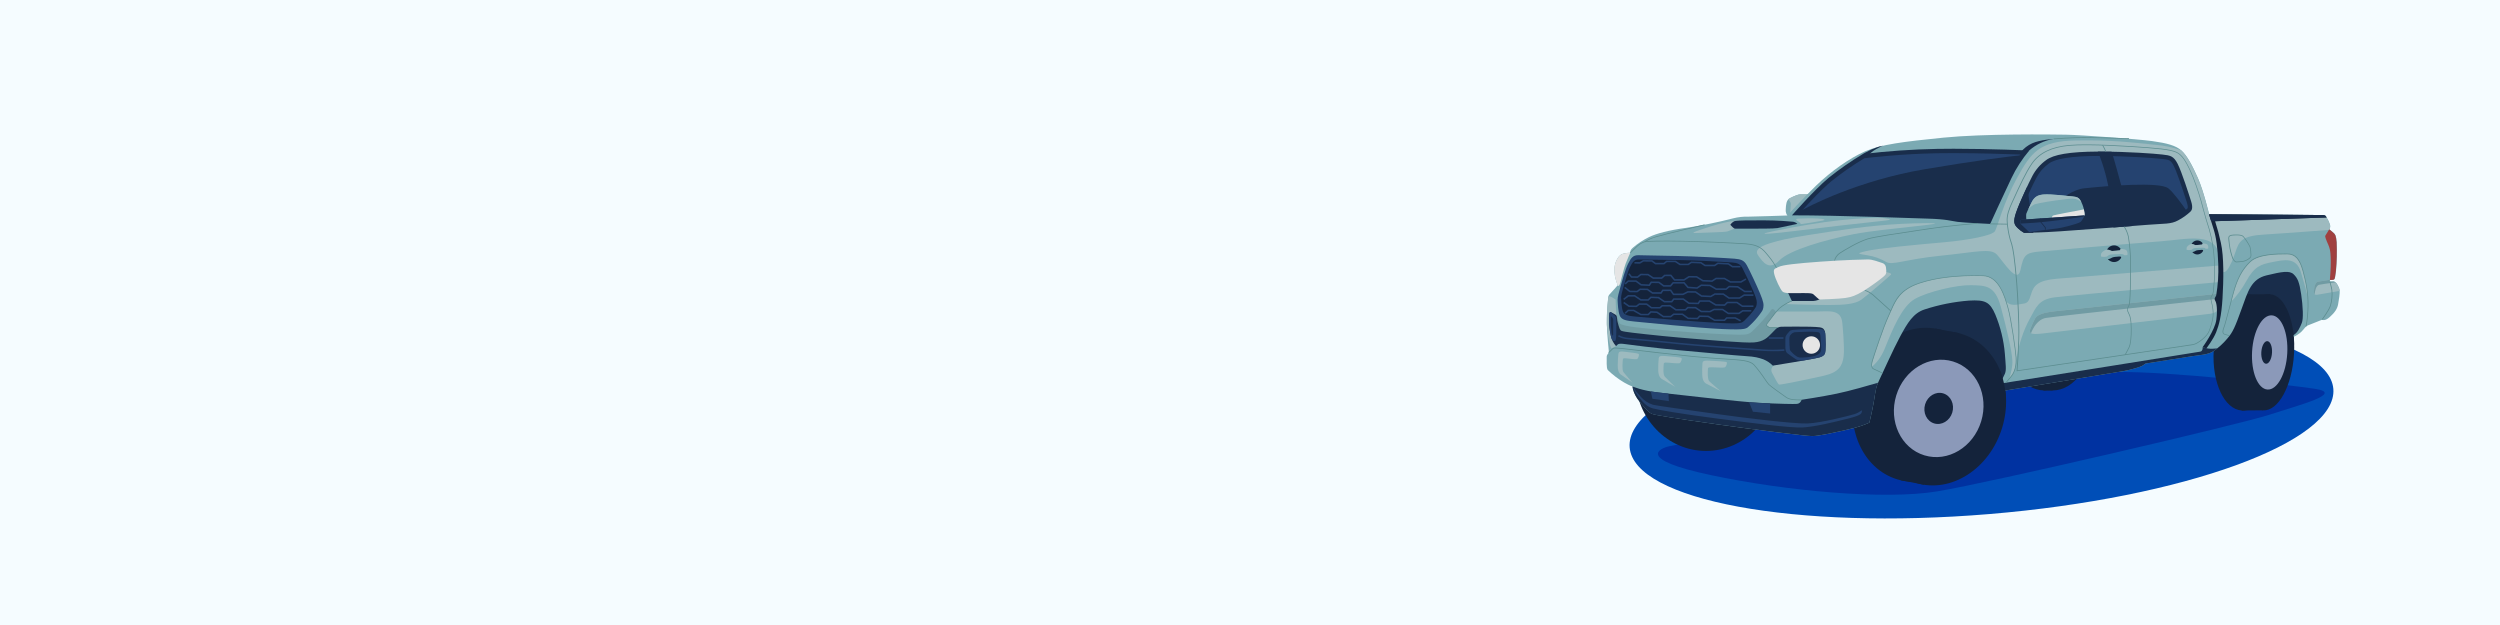 <?xml version="1.0" encoding="UTF-8"?> <svg xmlns="http://www.w3.org/2000/svg" width="1600" height="400" viewBox="0 0 1600 400" fill="none"><path d="M1600 0H0V400H1600V0Z" fill="#F5FCFF"></path><path d="M1273.27 328.989C1397.63 318.634 1496.16 282.768 1493.34 248.881C1490.52 214.994 1387.41 195.918 1263.05 206.274C1138.69 216.63 1040.16 252.495 1042.98 286.382C1045.8 320.269 1148.9 339.345 1273.27 328.989Z" fill="#004EB7"></path><path d="M1144.39 138.6C1143.82 137.984 1143.4 137.254 1143.13 136.459C1142.87 135.664 1142.78 134.822 1142.87 133.99C1143.05 130.91 1143.17 128.05 1145.55 126.83C1147.93 125.61 1150.91 124.38 1152.02 124.38H1157.79L1144.39 138.6Z" fill="#7BAAB3"></path><path d="M1145.69 137.21L1157.79 124.38H1152C1150.89 124.38 1147.92 125.61 1145.53 126.83C1145.16 127.014 1144.83 127.25 1144.53 127.53C1145.39 128.53 1146.18 129.74 1146.12 130.53C1146.06 131.32 1145.89 134.6 1145.69 137.21Z" fill="#9DBABF"></path><path d="M1204.21 258.56C1181.84 262.56 1073.84 284.46 1068.21 285.62C1062.58 286.78 1046.54 293.79 1094.78 304.04C1143.02 314.29 1205.93 320.04 1239.71 314.5C1273.49 308.96 1434.84 271.29 1452.71 265.35C1470.58 259.41 1501.14 251.73 1481.38 248.81C1461.62 245.89 1388.38 237.61 1354.62 238.09C1320.86 238.57 1204.21 258.56 1204.21 258.56Z" fill="#0032A1"></path><path d="M1253.93 184.09C1252.62 184.09 1219.42 198.6 1219.42 198.6L1191.76 245.6L1275.59 247.17L1447 217.12L1466.22 215.12L1468.78 214.8L1472.28 211.31L1476.28 199.22L1473.66 174.28L1463.88 169.22L1253.93 184.09Z" fill="#192D4B"></path><path d="M1216.62 307.39L1231.27 310.21L1253.93 213.27L1238.84 210.28L1216.62 307.39Z" fill="#14233B"></path><path d="M1281.38 273.748C1289.4 247.401 1277.73 220.505 1255.3 213.674C1232.87 206.842 1208.19 222.664 1200.16 249.011C1192.14 275.359 1203.81 302.255 1226.24 309.086C1248.67 315.917 1273.35 300.096 1281.38 273.748Z" fill="#14233B"></path><path d="M1269.38 271.444C1277.4 245.097 1265.73 218.2 1243.3 211.369C1220.87 204.538 1196.19 220.359 1188.16 246.707C1180.14 273.054 1191.81 299.951 1214.24 306.782C1236.67 313.613 1261.35 297.792 1269.38 271.444Z" fill="#14233B"></path><path d="M1267.95 269.658C1273 253.068 1264.93 235.914 1249.92 231.342C1234.91 226.77 1218.65 236.513 1213.59 253.102C1208.54 269.691 1216.61 286.846 1231.62 291.417C1246.63 295.989 1262.9 286.247 1267.95 269.658Z" fill="#8B99B9"></path><path d="M1249.46 264.025C1251.07 258.721 1248.49 253.236 1243.7 251.775C1238.9 250.314 1233.7 253.43 1232.08 258.734C1230.47 264.038 1233.05 269.523 1237.85 270.984C1242.64 272.445 1247.84 269.33 1249.46 264.025Z" fill="#14233B"></path><path d="M1468.17 226.468C1469.36 205.946 1462.47 188.854 1452.77 188.292C1443.08 187.73 1434.26 203.91 1433.07 224.432C1431.88 244.953 1438.77 262.045 1448.46 262.607C1458.15 263.17 1466.98 246.989 1468.17 226.468Z" fill="#14233B"></path><path d="M1457.07 226.733C1458.26 206.211 1450.2 189.052 1439.07 188.406C1427.94 187.76 1417.95 203.873 1416.76 224.394C1415.57 244.916 1423.63 262.075 1434.76 262.721C1445.89 263.367 1455.88 247.254 1457.07 226.733Z" fill="#14233B"></path><path d="M1452.71 188.28L1438.99 188.39L1434.69 262.71L1448.4 262.59L1452.71 188.28Z" fill="#14233B"></path><path d="M1463.84 226.213C1464.6 213.101 1460.18 202.18 1453.97 201.82C1447.75 201.459 1442.1 211.796 1441.34 224.907C1440.58 238.019 1445 248.94 1451.21 249.3C1457.43 249.661 1463.08 239.324 1463.84 226.213Z" fill="#8B99B9"></path><path d="M1454.09 225.765C1454.32 221.768 1452.98 218.439 1451.09 218.329C1449.2 218.219 1447.48 221.371 1447.24 225.368C1447.01 229.365 1448.36 232.695 1450.25 232.805C1452.14 232.914 1453.86 229.763 1454.09 225.765Z" fill="#14233B"></path><path d="M1091.84 288.6C1116.74 288.6 1136.93 267.513 1136.93 241.5C1136.93 215.487 1116.74 194.4 1091.84 194.4C1066.94 194.4 1046.75 215.487 1046.75 241.5C1046.75 267.513 1066.94 288.6 1091.84 288.6Z" fill="#14233B"></path><path d="M1313.61 249.9C1327.6 249.9 1338.94 233.881 1338.94 214.12C1338.94 194.359 1327.6 178.34 1313.61 178.34C1299.62 178.34 1288.28 194.359 1288.28 214.12C1288.28 233.881 1299.62 249.9 1313.61 249.9Z" fill="#14233B"></path><path d="M1308.5 249.9C1322.49 249.9 1333.83 233.881 1333.83 214.12C1333.83 194.359 1322.49 178.34 1308.5 178.34C1294.51 178.34 1283.17 194.359 1283.17 214.12C1283.17 233.881 1294.51 249.9 1308.5 249.9Z" fill="#14233B"></path><path d="M1307.71 249.88L1313.61 249.9V178.33H1308.49L1307.71 249.88Z" fill="#14233B"></path><path d="M1100.29 271.76C1123.41 275.01 1155.51 279.1 1159.83 279.1C1164.15 279.1 1175.67 276.54 1183.94 274.56C1188.23 273.632 1192.4 272.264 1196.41 270.48C1196.41 270.48 1198.27 262.79 1199.2 257.43C1200.13 252.07 1200.2 248.43 1202.47 243.8C1204.74 239.17 1211.67 223.53 1216.21 215.14C1220.75 206.75 1224.49 200.34 1231.83 198.01C1241.01 195.018 1250.51 193.132 1260.14 192.39C1270.53 191.78 1273.5 193.18 1277 201.3C1280.33 209.322 1282.4 217.814 1283.12 226.47C1283.64 233.72 1284.17 236.78 1283.12 239.23C1282.28 241.081 1281.35 242.887 1280.32 244.64L1281.02 250.32C1281.02 250.32 1355.9 238.09 1359.63 237.39C1363.36 236.69 1369.97 234.94 1371.54 233.81L1373.12 232.67C1373.12 232.67 1398.89 228.57 1403.12 227.95C1407.35 227.33 1413.2 226.95 1416.17 225.04C1419.72 222.687 1422.89 219.823 1425.6 216.54C1428.98 212.63 1430.5 209.2 1434.6 197.78C1438.7 186.36 1440.78 178.61 1450.6 176.23C1460.42 173.85 1465.34 173.02 1467.91 175.53C1470.48 178.04 1471.58 180.48 1472.74 188.28C1473.9 196.08 1474.26 204.07 1473.15 206.69C1472.04 209.31 1470.59 213.1 1467.56 214.61L1467.03 215.95C1469.21 215.108 1471.21 213.863 1472.92 212.28C1475.19 209.95 1475.6 208.79 1476.99 208.28C1478.38 207.77 1486.2 204.61 1486.2 204.61C1486.2 204.61 1487.77 205.83 1491.03 202.92C1494.29 200.01 1495.87 197.62 1496.39 194.76C1496.91 191.9 1497.61 187.6 1497.39 185.76C1497.17 183.92 1495.39 180.95 1494.75 180.66C1494.11 180.37 1494.18 180.16 1493.15 180.2C1492.12 180.24 1491.23 180.25 1491.23 180.25V179.16C1491.23 179.16 1493.42 179.22 1493.9 178.83C1494.38 178.44 1494.64 176.95 1495.08 173.32C1495.62 167.263 1495.77 161.176 1495.51 155.1C1495.16 150.56 1494.51 149.99 1493.59 149.1C1492.67 148.21 1490.79 146.74 1490.79 146.74C1491.06 146.333 1491.24 145.874 1491.32 145.394C1491.4 144.913 1491.37 144.421 1491.25 143.95C1490.64 142.046 1489.78 140.228 1488.71 138.54C1488.19 137.66 1487.2 137.63 1485.36 137.61C1483.52 137.59 1413.86 137.14 1413.86 137.14C1413.86 137.14 1410.36 122.28 1406.69 114.01C1403.02 105.74 1399.69 99.51 1396.09 96.3C1392.49 93.09 1386.71 91.59 1377.45 90.3C1368.19 89.01 1331.81 86.36 1322.11 86.19C1312.41 86.02 1269.68 85.52 1243.94 88.08C1218.2 90.64 1203.62 92.51 1193.72 96.82C1183.82 101.13 1171.82 109.64 1162.5 118.61C1153.18 127.58 1144 137.9 1144 137.9C1144 137.9 1122.88 138.65 1119.3 138.65C1115.83 138.528 1112.35 138.912 1108.99 139.79C1099.23 142.309 1089.34 144.312 1079.37 145.79C1067.75 147.36 1060.06 149.46 1055.37 151.73C1051.64 153.543 1048.16 155.836 1045.02 158.55C1042.92 160.34 1043.4 161.82 1043.4 161.82C1043.4 161.82 1038.4 161.47 1036.28 163.92C1035.11 165.39 1034.24 167.077 1033.73 168.884C1033.21 170.692 1033.06 172.584 1033.28 174.45C1033.55 177.231 1034.26 179.951 1035.38 182.51C1035.38 182.51 1030.66 187.91 1030.14 188.39C1029.62 188.87 1029.26 189.39 1029.14 191.79C1028.38 198.469 1028.19 205.199 1028.55 211.91C1029.25 222.39 1029.84 224.78 1029.55 225.65C1029.26 226.52 1028.24 226.88 1028.29 228.65C1028.34 230.42 1027.98 235.59 1028.97 236.81C1032.14 239.88 1035.66 242.565 1039.46 244.81C1043.46 247.08 1044.81 247.31 1044.81 247.31C1044.81 247.31 1044.93 251.62 1049.13 256.81C1053.33 262 1055.59 264.21 1057.34 264.9C1059.09 265.59 1072.62 267.87 1100.29 271.76Z" fill="#7BAAB3"></path><path d="M1421.08 169.86L1316.4 178.4C1304.29 179.4 1301.57 182.75 1300.02 187.93C1298.47 193.11 1297.62 194.04 1294.58 194.4C1291.54 194.76 1285.8 196.79 1283.16 191.69C1280.52 186.59 1284.55 202.44 1284.55 202.44L1289.14 230.81C1289.14 230.81 1289.14 237.96 1290.51 229.51C1291.88 221.06 1295.04 211.12 1299.08 203.99C1303.12 196.86 1304.38 191.61 1315.17 190.27C1325.96 188.93 1421.26 180.45 1421.26 180.45L1421.08 169.86Z" fill="#9DBABF"></path><path d="M1137.46 201.13C1137.46 201.13 1135.01 195.92 1133.46 198.48C1131.91 201.04 1125.53 208.14 1122.62 210.88C1119.71 213.62 1119.47 214.32 1112.25 214.21C1105.03 214.1 1088.48 213.27 1070.31 211.76C1052.14 210.25 1038.25 208.88 1036.64 206.98C1035.03 205.08 1033.11 193.59 1033.11 193.59V214.22L1038.21 218.22L1125 223.87L1140.56 208.61L1137.46 201.13Z" fill="#709BA3"></path><path d="M1137.84 209.61H1132.45C1131.85 209.287 1131.29 208.905 1130.77 208.47C1130.29 207.99 1130.6 207.38 1131.69 206.07C1132.24 205.4 1135.11 201.74 1137.04 199.36H1163C1170.34 199.36 1178.29 197.63 1179.08 206.72C1179.08 206.72 1180.71 222.36 1179.89 228.3C1179.07 234.24 1176.75 238.3 1167.43 240.42C1158.11 242.54 1139.7 246.36 1138.71 246.13C1137.72 245.9 1135.97 241.94 1134.22 238.79C1133.72 237.99 1133.55 237.023 1133.76 236.1C1133.97 235.178 1134.53 234.376 1135.33 233.87L1137.84 209.61Z" fill="#9DBABF"></path><path d="M1031.86 222.73C1032.43 222.41 1034.26 221.48 1034.26 221.48C1034.26 221.48 1036.02 208.84 1035.07 205.09C1034.12 201.34 1034 191.69 1034 191.69C1033 190.988 1031.95 190.376 1030.84 189.86C1030.37 189.654 1029.84 189.602 1029.34 189.71C1029.2 190.404 1029.12 191.111 1029.11 191.82C1028.53 197.186 1028.27 202.583 1028.34 207.98C1028.7 212.177 1029.37 216.342 1030.34 220.44C1031.07 222.84 1031.29 223.06 1031.86 222.73Z" fill="#9DBABF"></path><path d="M1497.28 185.78C1497.05 183.97 1495.28 180.97 1494.64 180.68C1494 180.39 1494.07 180.18 1493.04 180.22C1492.01 180.26 1491.12 180.27 1491.12 180.27V179.18C1491.84 179.197 1492.57 179.15 1493.28 179.04L1492.54 178.85C1492.54 178.85 1484.35 180.2 1483.48 180.27C1482.61 180.34 1481.38 181.91 1481.12 184.61C1480.86 187.31 1480.42 189.19 1483.48 188.56C1484.89 188.27 1491.07 187.23 1497.32 186.19C1497.31 186 1497.3 185.9 1497.28 185.78Z" fill="#9DBABF"></path><path d="M1493 180.22C1492 180.27 1491.08 180.27 1491.08 180.27V179.18C1491.8 179.197 1492.53 179.15 1493.24 179.04L1492.5 178.85C1492.5 178.85 1484.31 180.2 1483.44 180.27C1482.57 180.34 1481.34 181.91 1481.08 184.61C1480.91 186.36 1480.67 187.75 1481.34 188.35C1481.54 186.47 1482.2 182.71 1484.22 182.26C1485.74 181.91 1490.64 181.26 1494.66 180.73H1494.6C1494.05 180.4 1494.07 180.18 1493 180.22Z" fill="#709BA3"></path><path d="M1420.33 187.88C1420.33 187.88 1328.76 197.78 1320.83 198.6C1312.9 199.42 1304.54 200.04 1302.44 203.86C1302.44 203.86 1300.44 207.81 1299.37 210.67C1298.3 213.53 1299.98 214.24 1307.06 213.45C1314.14 212.66 1412 201.11 1414.53 200.81C1417.06 200.51 1419.69 199.25 1419.78 197.31C1419.87 195.37 1420.33 187.88 1420.33 187.88Z" fill="#9DBABF"></path><path d="M1302.44 203.86C1302.44 203.86 1300.44 207.81 1299.37 210.67C1298.9 211.96 1298.98 212.8 1299.84 213.28C1301.09 210 1304.01 204.35 1309.52 203.46C1316.89 202.28 1409.46 192.28 1420.13 191.13L1420.33 187.88C1420.33 187.88 1328.76 197.78 1320.83 198.6C1312.9 199.42 1304.54 200 1302.44 203.86Z" fill="#709BA3"></path><path d="M1203.4 173.55C1203.4 173.55 1211.6 174.33 1210.12 175.86C1208.64 177.39 1195.36 188.75 1191.4 191.69C1187.44 194.63 1180.4 195.2 1170.54 195.21C1160.68 195.22 1142.6 194.6 1142.6 194.6L1149.54 191.14L1203.4 173.55Z" fill="#9DBABF"></path><path d="M1114.43 142.28L1112.55 141.22C1110.75 141.298 1108.96 141.475 1107.18 141.75C1102.96 142.563 1098.79 143.628 1094.7 144.94C1090.16 146.46 1080.19 149.43 1085.03 149.14C1089.87 148.85 1103.55 148.67 1105.36 148.14C1107.17 147.61 1110.78 145.99 1110.78 145.99L1114.43 142.28Z" fill="#9DBABF"></path><path d="M1151.87 139.88C1149.95 139.95 1148.29 140.14 1150.87 141.71C1153.45 143.28 1151.39 143.63 1153.75 143.28C1156.11 142.93 1162.31 142.04 1166.33 141.22C1170.35 140.4 1165.16 139.35 1151.87 139.88Z" fill="#9DBABF"></path><path d="M1147.85 147.92C1138.4 149.09 1119.25 151.18 1135.69 147.8C1152.13 144.42 1165.77 142.27 1176.95 141.01C1188.13 139.75 1203.03 139.01 1205.23 139.54C1207.43 140.07 1214.96 140.4 1203.17 141.54C1192.45 142.64 1164.81 145.82 1147.85 147.92Z" fill="#9DBABF"></path><path d="M1137.63 154.28C1131.25 155.95 1121.9 158.63 1125.05 163.23C1128.2 167.83 1132.29 173.5 1138.72 166.74C1145.15 159.98 1168.04 153.48 1186.56 149.82C1205.08 146.16 1255.13 142.69 1232.87 142.82C1210.61 142.95 1192.33 145.08 1170.78 148.34C1149.23 151.6 1143.34 152.77 1137.63 154.28Z" fill="#9DBABF"></path><path d="M1490.68 146.74C1490.95 146.333 1491.13 145.874 1491.21 145.394C1491.29 144.913 1491.26 144.421 1491.14 143.95C1490.53 142.046 1489.67 140.228 1488.6 138.54C1488.08 137.66 1487.09 137.63 1485.25 137.61C1483.41 137.59 1413.75 137.14 1413.75 137.14C1413.75 137.14 1410.25 122.28 1406.58 114.01C1402.91 105.74 1399.58 99.51 1395.98 96.3L1395.7 96.07C1390.45 94.255 1384.98 93.116 1379.44 92.68C1363.01 91.06 1352.02 89.51 1328.52 89.9C1305.02 90.29 1299.9 97.7 1291.09 113.55C1282.28 129.4 1278.43 145.12 1276.8 147.92C1275.17 150.72 1259.94 153.69 1243.18 155.15C1226.07 156.64 1201.77 158.93 1194.43 160.67C1187.09 162.41 1189.71 162.42 1195.13 163.38C1199.42 164.023 1203.54 165.497 1207.26 167.72C1211.2 169.94 1219.59 165.92 1242.14 163.64C1264.69 161.36 1273.94 158.64 1277.96 162.87C1281.98 167.1 1291.13 182.34 1293.11 172.73C1295.09 163.12 1296.31 161.73 1305.75 160.93C1305.75 160.93 1364.99 155.74 1382.64 154.45C1400.29 153.16 1419.18 147.67 1420.57 165.71C1421.96 183.75 1428.43 168.18 1430.7 161.28C1432.97 154.38 1434.7 150.89 1449.22 150.1C1457.74 149.64 1476.79 148.18 1491.07 147.1L1490.68 146.74Z" fill="#9DBABF"></path><path d="M1285.2 197.38C1283.2 190.21 1279.62 176.75 1269.14 176.49C1258.66 176.23 1242.14 176.58 1228.24 181.29C1214.34 186 1212.6 193.79 1208.84 201.92C1205.08 210.05 1199.58 226.99 1198.36 230.92C1197.89 232.117 1197.76 233.423 1197.99 234.69C1200.63 232.6 1203.91 228.95 1206.41 222.69C1211.41 210.28 1217.32 195.95 1225.53 191.32C1233.74 186.69 1252.1 182.32 1261.36 182.52C1270.62 182.72 1276.77 182.44 1280.51 196.36C1284.25 210.28 1287.57 224.2 1287.92 230.79C1288.13 234.62 1286.92 239.18 1285.92 242.33L1287.08 240.95C1289.84 237.72 1290.53 233.18 1290.27 228.81C1290.01 224.44 1287.21 204.54 1285.2 197.38Z" fill="#9DBABF"></path><path d="M1463.9 162.48C1458.31 162.48 1445.5 162.36 1440.19 167.48C1434.88 172.6 1431.75 178.55 1429.19 188.07C1428.74 189.76 1428.29 191.48 1427.85 193.16C1431.62 189.308 1434.84 184.962 1437.44 180.24C1442.8 170.33 1446.99 169.17 1454.44 167.71C1461.89 166.25 1469.67 164.4 1472.6 174.24C1474.1 179.29 1475.81 185.13 1477.01 190.24C1476.57 184.537 1475.54 178.894 1473.95 173.4C1472.12 166.5 1469.5 162.48 1463.9 162.48Z" fill="#9DBABF"></path><path d="M1293.69 99.68L1298.69 96.3C1303.12 92.422 1308.55 89.862 1314.36 88.91C1314.36 88.91 1305.7 89.43 1300.65 91.7C1297.67 93.012 1295.08 95.055 1293.1 97.64L1293.69 99.68Z" fill="#192D4B"></path><path d="M1192.24 98.55C1192.24 98.55 1199.1 94.38 1205.13 93.2C1205.13 93.2 1196.59 96.74 1195.48 100.32C1194.37 103.9 1192.62 101.49 1192.62 101.49L1192.24 98.55Z" fill="#192D4B"></path><path d="M1416.72 223.15C1414.34 223.384 1411.93 223.024 1409.72 222.1C1409.72 222.1 1409.95 224.69 1408.2 225.04C1406.45 225.39 1296.59 242.89 1280.41 245.46L1281.01 250.32C1281.01 250.32 1355.89 238.09 1359.62 237.39C1363.35 236.69 1369.96 234.95 1371.53 233.81L1373.11 232.67C1373.11 232.67 1398.88 228.57 1403.11 227.95C1407.34 227.33 1413.19 226.95 1416.16 225.04C1417.18 224.396 1418.16 223.691 1419.09 222.93C1418.41 223 1417.64 223.09 1416.72 223.15Z" fill="#192D4B"></path><path d="M1486.29 204.74L1485.9 204.45C1485.9 204.39 1490.09 198.85 1491.23 195.66C1492.18 192.374 1492.5 188.934 1492.15 185.53C1491.86 183.7 1490.9 180.37 1490.89 180.34L1491.36 180.2C1491.36 180.34 1492.36 183.59 1492.63 185.45C1493 188.935 1492.68 192.459 1491.69 195.82C1490.52 199.08 1486.47 204.51 1486.29 204.74Z" fill="#5B8C8F"></path><path d="M1491.12 179.18C1491.12 179.18 1493.31 179.24 1493.79 178.85C1494.27 178.46 1494.53 176.97 1494.97 173.34C1495.51 167.283 1495.66 161.196 1495.4 155.12C1495.05 150.58 1494.4 150.01 1493.48 149.12C1492.56 148.23 1490.68 146.76 1490.68 146.76C1490.68 146.76 1488.68 150.21 1488.25 150.76C1487.82 151.31 1488.6 153.21 1490.17 156.82C1491.74 160.43 1491.57 163.58 1491.69 167.36C1491.81 171.14 1491.12 179.18 1491.12 179.18Z" fill="#A04040"></path><path d="M1061.44 251.2C1050.92 250.05 1044.83 247.35 1044.83 247.35C1044.83 247.35 1044.95 251.66 1049.15 256.85C1053.35 262.04 1055.61 264.25 1057.36 264.95C1059.11 265.65 1072.62 267.87 1100.29 271.76C1123.41 275.01 1155.51 279.1 1159.83 279.1C1164.15 279.1 1175.67 276.54 1183.94 274.56C1188.23 273.632 1192.4 272.264 1196.41 270.48C1196.41 270.48 1198.27 262.79 1199.2 257.43C1200.06 252.51 1200.2 249.06 1201.98 244.93C1197.38 246.28 1183.49 250.32 1175.55 251.93C1165.94 253.93 1152.92 255.87 1152.92 255.87C1152.8 256.565 1152.45 257.2 1151.93 257.674C1151.41 258.149 1150.74 258.436 1150.04 258.49C1148.47 258.66 1138.33 258.49 1125.4 257.79C1112.47 257.09 1072 252.34 1061.44 251.2Z" fill="#192D4B"></path><path d="M1099.1 267.89C1121.1 270.73 1146.19 274 1153.8 273.57C1161.41 273.14 1173.02 270.33 1182.8 267.89C1192.58 265.45 1191.21 264.3 1191.68 263.02C1192.15 261.74 1190.28 263.95 1186.9 265.02C1183.52 266.09 1165.41 270.67 1156.9 271.02C1148.39 271.37 1116.04 267.41 1099.09 265.02C1082.14 262.63 1060.29 259.69 1058.02 259.08C1055.02 258.157 1052.33 256.427 1050.24 254.08C1048.25 251.955 1046.44 249.674 1044.82 247.26C1045.88 249.9 1047.34 252.362 1049.15 254.56C1052.47 258.84 1054.92 260.56 1058 261.41C1061.08 262.26 1074.82 264.75 1099.1 267.89Z" fill="#254370"></path><path d="M1056.53 250.51L1057.53 255.22L1068.06 256.72L1067.81 251.91L1061.44 251.2C1059.67 251 1058 250.77 1056.53 250.51Z" fill="#254370"></path><path d="M1125.4 257.84C1123.78 257.75 1121.74 257.6 1119.4 257.4L1121.87 263.49L1132.87 264.65V258.2C1130.5 258.1 1128.01 257.98 1125.4 257.84Z" fill="#254370"></path><path d="M1419.69 169C1419.94 175.694 1419.5 182.396 1418.38 189C1418.12 190 1416.77 190.93 1417.71 192.41C1418.65 193.89 1419.28 197.86 1418.47 204.56C1417.66 211.26 1409.73 222.12 1409.73 222.12C1410.49 222.475 1411.3 222.728 1412.13 222.87C1412.13 222.87 1416.54 217.2 1418.35 212.6C1420.16 208 1421.7 202.55 1422.4 191.01C1423.1 179.47 1423.4 164.36 1421.35 155.36C1420.36 150.705 1419.13 146.105 1417.66 141.58L1488.97 139.18L1488.6 138.56C1488.08 137.68 1487.09 137.65 1485.25 137.63C1483.41 137.61 1413.75 137.16 1413.75 137.16C1413.75 137.16 1415.15 141.73 1416.75 146.8C1418.35 151.87 1419.34 158.75 1419.69 169Z" fill="#14233B"></path><path d="M1488.6 138.54C1488.08 137.66 1487.09 137.63 1485.25 137.61C1483.41 137.59 1413.75 137.14 1413.75 137.14L1415.07 141.44L1417.66 141.56L1488.97 139.16L1488.6 138.54Z" fill="#192D4B"></path><path d="M1426.89 215.06C1426.79 215.06 1424.38 214.38 1423.51 214.06C1423.32 213.992 1423.14 213.884 1422.99 213.743C1422.84 213.602 1422.72 213.43 1422.64 213.24C1422.38 212.69 1422.23 211.66 1422.96 209.89C1423.69 208.12 1425.26 202.07 1427.12 194.97C1427.72 192.67 1428.35 190.28 1428.98 187.97C1431.55 178.31 1434.75 172.31 1439.98 167.26C1445.21 162.21 1457.58 162.26 1463.49 162.26H1463.86C1469.06 162.26 1472.04 165.47 1474.18 173.34C1476.18 180.89 1477.56 187.66 1477.39 196.13C1477.22 204.91 1476.02 209 1476.01 209.04L1475.54 208.9C1475.54 208.9 1476.73 204.82 1476.9 196.12C1477.07 187.71 1475.74 180.98 1473.7 173.47C1471.66 165.96 1468.79 162.75 1463.86 162.75H1463.49C1457.63 162.75 1445.49 162.75 1440.32 167.64C1435.15 172.53 1431.96 178.55 1429.41 188.12C1428.78 190.47 1428.16 192.86 1427.55 195.12C1425.69 202.23 1424.08 208.37 1423.37 210.12C1422.66 211.87 1422.87 212.7 1423.04 213.12C1423.09 213.248 1423.18 213.362 1423.28 213.457C1423.38 213.552 1423.5 213.624 1423.63 213.67C1424.49 213.96 1426.95 214.67 1426.98 214.67L1426.89 215.06Z" fill="#5B8C8F"></path><path d="M1284 245.07L1283.61 244.78C1283.61 244.78 1284.19 244.02 1286.92 240.78C1289.27 238.02 1290.35 233.88 1290.05 228.78C1289.79 224.42 1286.97 204.49 1284.97 197.38L1284.86 196.97C1282.86 189.97 1279.25 176.97 1269.14 176.67C1252.64 176.26 1238.91 177.87 1228.33 181.47C1216.22 185.58 1213.39 192.11 1210.33 199.02C1209.91 200.02 1209.48 200.97 1209.03 201.96C1205.32 209.96 1199.82 226.85 1198.55 230.96C1197.69 233.73 1197.97 235.45 1199.36 235.96C1200.24 236.27 1204.66 238.48 1204.85 238.57L1204.63 239.01C1204.63 239.01 1200.05 236.72 1199.2 236.42C1198.35 236.12 1196.82 234.91 1198.09 230.83C1199.36 226.75 1204.87 209.83 1208.58 201.83C1209.04 200.83 1209.46 199.83 1209.88 198.9C1212.88 191.9 1215.81 185.26 1228.12 181.08C1238.76 177.47 1252.54 175.85 1269.12 176.26C1279.59 176.53 1283.3 189.79 1285.3 196.92L1285.42 197.33C1287.42 204.46 1290.24 224.46 1290.51 228.83C1290.82 234.04 1289.7 238.3 1287.26 241.15C1284.57 244.31 1284 245.07 1284 245.07Z" fill="#5B8C8F"></path><path d="M1272.8 141.84C1269.2 141.67 1256.44 141.03 1253.06 140.59C1252.06 140.46 1251.19 140.29 1250.14 140.09C1244.63 139.04 1239.04 138.501 1233.44 138.48L1221.44 138.09C1203.37 137.48 1173.65 136.47 1149.95 136.39C1154.15 131.67 1163.95 120.91 1171.16 114.91C1178 109.416 1185.21 104.403 1192.75 99.91C1195.36 99.58 1215.69 97.1 1239.75 96.67C1243.03 96.61 1246.61 96.58 1250.39 96.58C1269.05 96.58 1288.73 97.3 1295.91 97.58C1292.06 102.513 1288.75 107.847 1286.05 113.49C1281.42 123 1274.51 138.08 1272.8 141.84Z" fill="#254370"></path><path d="M1294.58 99.2C1284.46 100.29 1264.2 102.81 1231.84 108.3C1189.63 115.47 1157.43 131.79 1149.91 136.39C1173.02 136.54 1204.15 137.5 1221.4 138.09L1233.4 138.48C1239 138.501 1244.59 139.04 1250.1 140.09C1251.1 140.29 1252.05 140.46 1253.02 140.59C1256.4 141.03 1269.16 141.67 1272.76 141.84C1274.47 138.08 1281.38 122.95 1285.92 113.49C1288.35 108.463 1291.25 103.678 1294.58 99.2Z" fill="#192D4B"></path><path d="M1250.31 98C1266.97 98 1284.45 98.58 1293.08 98.91C1289.87 103.312 1287.06 107.998 1284.7 112.91C1280.45 121.77 1274.12 135.59 1271.92 140.42C1267.44 140.19 1256.32 139.62 1253.25 139.22C1252.31 139.09 1251.42 138.93 1250.4 138.74C1244.82 137.679 1239.16 137.13 1233.48 137.1L1221.41 136.71C1204.13 136.12 1176.18 135.18 1153.04 135.02C1157.84 129.72 1165.91 121.11 1172.04 116.02C1178.75 110.629 1185.81 105.704 1193.19 101.28C1196.74 100.84 1216.5 98.5 1239.7 98.08C1242.98 98.08 1246.56 98 1250.33 98M1250.33 95.2C1246.71 95.2 1243.12 95.2 1239.65 95.29C1223.81 95.582 1207.99 96.681 1192.26 98.58C1184.58 103.161 1177.23 108.27 1170.26 113.87C1160.74 121.87 1146.85 137.81 1146.85 137.81C1177.63 137.81 1220.77 139.56 1233.44 139.91C1246.11 140.26 1248.9 141.48 1252.92 142C1256.94 142.52 1273.72 143.31 1273.72 143.31C1273.72 143.31 1282.02 125.05 1287.26 114.13C1290.3 107.724 1294.16 101.74 1298.74 96.33C1298.74 96.33 1273.89 95.2 1250.35 95.2H1250.33Z" fill="#192D4B"></path><path d="M1295.72 147.57C1294.5 146.854 1293.37 145.987 1292.36 144.99C1290.62 143.28 1289.65 142.33 1291.66 136.49C1293.85 130.1 1299.66 117.79 1302.04 113.26C1304.02 109.456 1306.87 106.172 1310.36 103.67C1314.79 100.25 1325.36 98.55 1342.63 98.46H1344.28C1361.55 98.46 1378.58 99.73 1383.71 100.32C1388.71 100.88 1390.15 101.05 1392.46 105.56C1394.96 110.45 1399.46 124.41 1400.88 129L1401 129.35C1401.56 131.13 1402 133.46 1400.91 134.48C1398.64 136.58 1396.11 138.376 1393.38 139.82C1390.2 141.59 1387.22 141.74 1381.8 142.03C1379.74 142.14 1377.4 142.27 1374.57 142.5C1364.57 143.33 1334.57 145.62 1318.24 146.69C1306.17 147.49 1299.16 147.58 1296.7 147.58L1295.72 147.57Z" fill="#254370"></path><path d="M1333.83 120.52C1320.57 121.9 1302.59 142.05 1297.88 147.57C1301.05 147.57 1307.72 147.39 1318.24 146.69C1334.57 145.62 1364.55 143.33 1374.57 142.5C1377.4 142.27 1379.74 142.14 1381.8 142.03C1387.22 141.74 1390.2 141.59 1393.38 139.82C1395.67 138.585 1397.82 137.124 1399.82 135.46C1395.73 129.6 1390.68 122.82 1387.71 120.52C1382.12 116.19 1349.2 118.92 1333.83 120.52Z" fill="#192D4B"></path><path d="M1344.29 99.86C1361.48 99.86 1378.45 101.13 1383.55 101.71C1388.38 102.26 1389.25 102.36 1391.22 106.2C1392.84 109.38 1395.64 117.2 1399.55 129.42L1399.66 129.78C1400.43 132.19 1400.19 133.24 1399.96 133.46H1399.9C1397.73 135.457 1395.31 137.165 1392.7 138.54C1389.8 140.15 1387.1 140.3 1381.7 140.54C1379.63 140.65 1377.28 140.77 1374.43 141.01C1364.43 141.83 1334.43 144.12 1318.12 145.2C1306.12 145.99 1299.12 146.08 1296.67 146.08H1296.08C1295.08 145.461 1294.15 144.733 1293.31 143.91C1291.84 142.46 1291.23 141.86 1292.95 136.85C1295.12 130.53 1300.89 118.32 1303.25 113.85C1305.14 110.225 1307.86 107.097 1311.19 104.72C1315.3 101.54 1325.87 99.88 1342.6 99.8H1344.26M1344.26 97H1342.59C1324.5 97.09 1314.11 98.92 1309.47 102.51C1305.84 105.127 1302.86 108.55 1300.77 112.51C1298.34 117.14 1292.54 129.41 1290.3 135.93C1288.06 142.45 1289.3 143.88 1291.35 145.93C1292.53 147.115 1293.88 148.125 1295.35 148.93H1296.7C1299.44 148.93 1306.4 148.84 1318.33 148.05C1334.23 147 1364.12 144.73 1374.69 143.86C1385.26 142.99 1389.34 143.62 1394.06 141C1396.89 139.506 1399.51 137.647 1401.86 135.47C1402.68 134.71 1403.67 133.08 1402.33 128.89C1400.99 124.7 1396.33 110.01 1393.71 104.89C1391.09 99.77 1388.99 99.47 1383.86 98.89C1378.86 98.32 1361.8 97.02 1344.29 97.02L1344.26 97Z" fill="#192D4B"></path><path d="M1342.68 97.06C1346.35 106.048 1348.92 115.451 1350.31 125.06C1351.43 131.862 1352.19 138.718 1352.58 145.6L1364.34 144.7C1363.7 142.7 1362.99 140.15 1362.34 137.18C1360.34 128.56 1354.53 107.12 1352.79 101.41C1352.17 99.41 1351.73 98.04 1351.42 97.11C1348.52 97.07 1345.6 97.05 1342.68 97.06Z" fill="#192D4B"></path><path d="M1297.51 119.27C1294.91 124.76 1291.83 131.68 1290.33 136.03C1288.1 142.56 1289.33 143.98 1291.38 146.03C1292.56 147.215 1293.91 148.225 1295.38 149.03C1295.38 149.03 1297.31 149.03 1301.38 148.98L1297.51 119.27Z" fill="#192D4B"></path><path d="M1296.92 141.27C1296.92 141.27 1296.49 137.52 1296.92 136.56C1297.35 135.6 1298.15 133.56 1299.46 131.05C1300.77 128.54 1301.9 124.94 1307.54 124.5C1313.18 124.06 1323.22 125.5 1326.37 125.72C1329.52 125.94 1330.37 126.72 1331.26 127.91C1332.42 129.827 1333.25 131.927 1333.71 134.12C1333.94 135.74 1334.36 137.12 1334.06 137.87C1333.1 139.099 1332.02 140.238 1330.85 141.27H1296.92Z" fill="#7BAAB3"></path><path d="M1334.06 137.87C1334.36 137.13 1333.94 135.74 1333.71 134.12V134C1327.4 135.19 1315.21 137.5 1314.22 137.87C1312.88 138.36 1313.12 140.11 1313.12 140.11L1328.2 141.28H1330.88C1332.04 140.242 1333.11 139.101 1334.06 137.87Z" fill="#E5E5E5"></path><path d="M1331.26 127.91C1330.39 126.68 1329.51 125.98 1326.37 125.72C1323.23 125.46 1313.17 124.06 1307.54 124.5C1301.91 124.94 1300.77 128.5 1299.46 131.05C1298.91 132.11 1298.46 133.05 1298.08 133.91C1299.18 132.647 1300.51 131.608 1302 130.85C1304.7 129.85 1315.3 128.23 1320.37 127.7C1324.95 127.23 1328.37 126 1332.15 129.53C1331.9 128.964 1331.6 128.422 1331.26 127.91Z" fill="#9DBABF"></path><path d="M1352.99 167.72C1355.85 167.72 1358.17 165.329 1358.17 162.38C1358.17 159.431 1355.85 157.04 1352.99 157.04C1350.13 157.04 1347.81 159.431 1347.81 162.38C1347.81 165.329 1350.13 167.72 1352.99 167.72Z" fill="#14233B"></path><path d="M1347.43 160C1346.2 160.47 1344.72 161.83 1344.63 162.53C1344.54 163.23 1344.46 164.72 1345.29 164.98C1346.12 165.24 1348.39 166.16 1350 165.68C1351.61 165.2 1351.37 164.68 1353.51 164.41C1355.65 164.14 1357.3 164.06 1357.51 164.41C1357.72 164.76 1357.51 165.41 1358.99 164.89C1360.47 164.37 1361.66 163.89 1361.62 162.45C1361.58 161.01 1361.31 160 1359.82 159.61C1358.33 159.22 1357.03 159.08 1357.03 159.61C1357.03 160.14 1356.85 160.13 1356.64 160.22C1356.43 160.31 1352.44 160.61 1351.64 160.61C1350.84 160.61 1349.38 159.27 1347.43 160Z" fill="#7BAAB3"></path><path d="M1359.83 159.67C1358.35 159.28 1357.04 159.14 1357.04 159.67C1357.04 160.2 1356.86 160.19 1356.65 160.28C1356.44 160.37 1352.45 160.67 1351.65 160.67C1350.85 160.67 1349.41 159.28 1347.46 160.02C1346.23 160.49 1344.75 161.85 1344.66 162.55C1344.57 163.093 1344.57 163.647 1344.66 164.19C1346 164.44 1348.25 164.58 1348.9 163.86C1349.9 162.81 1351 162.81 1353.97 162.68C1356.94 162.55 1358.82 162.42 1359.26 163.12C1359.49 163.5 1360.56 163.4 1361.49 163.24C1361.58 163.006 1361.62 162.759 1361.62 162.51C1361.58 161.11 1361.32 160.06 1359.83 159.67Z" fill="#9DBABF"></path><path d="M1406.29 162.87C1408.63 162.87 1410.52 160.855 1410.52 158.37C1410.52 155.885 1408.63 153.87 1406.29 153.87C1403.95 153.87 1402.06 155.885 1402.06 158.37C1402.06 160.855 1403.95 162.87 1406.29 162.87Z" fill="#14233B"></path><path d="M1401.74 156.37C1400.74 156.77 1399.53 157.92 1399.46 158.51C1399.39 159.1 1399.32 160.35 1400 160.57C1400.68 160.79 1402.53 161.57 1403.85 161.16C1405.17 160.75 1404.96 160.28 1406.71 160.09C1408.46 159.9 1409.8 159.8 1409.98 160.09C1410.16 160.38 1409.98 160.9 1411.19 160.5C1412.4 160.1 1413.37 159.61 1413.33 158.43C1413.29 157.25 1413.08 156.37 1411.87 156.04C1410.66 155.71 1409.59 155.59 1409.59 156.04C1409.59 156.49 1409.45 156.48 1409.27 156.55C1409.09 156.62 1405.84 156.88 1405.17 156.88C1404.5 156.88 1403.34 155.74 1401.74 156.37Z" fill="#7BAAB3"></path><path d="M1411.87 156.08C1410.66 155.74 1409.59 155.63 1409.59 156.08C1409.59 156.53 1409.45 156.52 1409.27 156.59C1409.09 156.66 1405.84 156.92 1405.17 156.92C1404.5 156.92 1403.34 155.74 1401.74 156.37C1400.74 156.77 1399.53 157.92 1399.46 158.51C1399.39 158.97 1399.39 159.44 1399.46 159.9C1400.56 160.1 1402.39 160.22 1402.93 159.62C1403.71 158.73 1404.64 158.73 1407.06 158.62C1409.48 158.51 1411.06 158.4 1411.38 158.99C1411.57 159.31 1412.44 159.23 1413.2 159.09C1413.28 158.892 1413.31 158.681 1413.3 158.47C1413.3 157.29 1413.08 156.41 1411.87 156.08Z" fill="#9DBABF"></path><path d="M1431.22 167.91C1430.36 167.91 1429.22 166.6 1428.72 165.48C1427.68 162.634 1426.96 159.683 1426.57 156.68L1426.42 155.5C1426.04 152.5 1425.93 151.64 1426.64 150.97C1427.35 150.3 1428.64 150.13 1431 150.12C1432.78 150.12 1435 150.12 1436 151.39C1437.62 153.39 1439.02 155.551 1440.19 157.84C1440.61 159.562 1440.83 161.327 1440.84 163.1C1440.84 163.29 1440.84 163.45 1440.84 163.54C1440.83 163.991 1440.69 164.431 1440.45 164.814C1440.22 165.197 1439.88 165.51 1439.48 165.72C1438.33 166.601 1436.99 167.212 1435.57 167.51C1434.13 167.718 1432.68 167.852 1431.22 167.91ZM1431.01 150.61C1430.2 150.61 1427.73 150.61 1427.01 151.33C1426.5 151.81 1426.56 152.52 1426.94 155.44L1427.08 156.62C1427.47 159.582 1428.19 162.492 1429.21 165.3C1429.64 166.39 1430.73 167.42 1431.21 167.42C1432.66 167.362 1434.11 167.232 1435.55 167.03C1436.89 166.741 1438.15 166.157 1439.24 165.32C1440.05 164.74 1440.44 164.15 1440.41 163.57C1440.41 163.48 1440.41 163.32 1440.41 163.12C1440.4 161.399 1440.19 159.685 1439.79 158.01C1438.64 155.773 1437.26 153.659 1435.68 151.7C1434.76 150.59 1432.67 150.59 1431 150.61H1431.01Z" fill="#5B8C8F"></path><path d="M1107.4 143.9C1108.03 142.879 1108.94 142.06 1110.02 141.54C1111.5 141.01 1119.81 141.01 1128.72 141.01C1137.63 141.01 1146.19 141.74 1147.65 141.92C1148.65 142.106 1149.58 142.578 1150.32 143.28C1150.32 143.28 1139.61 145.59 1137.51 145.99C1135.41 146.39 1123.77 146.34 1119.75 146.34C1115.73 146.34 1111.18 146.29 1110.43 146.34C1109.68 146.39 1108.27 144.77 1107.4 143.9Z" fill="#192D4B"></path><path d="M1143.49 185.58L1146.81 192.65C1146.81 192.65 1155.81 192.57 1159.13 192.65C1160.93 192.748 1162.73 192.405 1164.37 191.65L1166.29 190.65L1159.56 185.5L1143.49 185.58Z" fill="#192D4B"></path><path d="M1073.15 163.82C1082.58 163.94 1106.26 165.22 1110.15 165.57C1114.04 165.92 1116.15 166.44 1118.01 169.85C1119.87 173.26 1123.92 181.85 1126.37 187.64C1128.82 193.43 1128.82 195.04 1128.53 196.85C1128.24 198.66 1127.59 199.35 1126.2 201.27C1124.32 203.794 1122.21 206.137 1119.9 208.27C1117.57 210.37 1118.27 211.27 1102.54 210.6C1086.81 209.93 1051.6 206.32 1046.27 205.8C1040.94 205.28 1037.8 204.8 1036.66 202.04C1035.52 199.28 1035.35 193.65 1035.26 191.99C1035.17 190.33 1036.14 186.84 1037.1 183.52C1038.06 180.2 1040.1 172.52 1041.99 168.75C1043.88 164.98 1045.14 163.33 1048.46 163.33C1051.78 163.33 1062.66 163.69 1073.15 163.82Z" fill="#254370"></path><path d="M1076.61 166.47C1084.73 166.57 1105.12 167.67 1108.43 167.97C1111.74 168.27 1113.62 168.72 1115.2 171.66C1116.78 174.6 1120.29 182.01 1122.39 186.98C1124.49 191.95 1124.5 193.35 1124.25 194.9C1124 196.45 1123.45 197.06 1122.25 198.71C1120.64 200.895 1118.83 202.927 1116.84 204.78C1114.84 206.59 1115.43 207.39 1101.89 206.78C1088.35 206.17 1051.57 203.09 1046.98 202.64C1042.39 202.19 1039.68 201.81 1038.7 199.4C1037.72 196.99 1037.57 192.18 1037.5 190.75C1037.43 189.32 1038.25 186.31 1039.08 183.46C1039.91 180.61 1041.64 173.98 1043.29 170.74C1044.94 167.5 1046 166.08 1048.86 166.08C1051.72 166.08 1067.58 166.35 1076.61 166.47Z" fill="#14233B"></path><path d="M1074.31 216C1095.4 217.76 1116.49 219.62 1122.54 219.15C1128.59 218.68 1131.17 216.15 1133.96 213.21C1135.02 212.11 1135.86 211.26 1136.49 210.63C1137.46 209.664 1138.76 209.115 1140.13 209.1C1144.39 209.05 1154.05 208.95 1158.43 209.1C1164.14 209.33 1166.29 209.3 1167.34 210.9C1168.39 212.5 1168.21 214.43 1168.34 216.7C1168.47 219.175 1168.47 221.655 1168.34 224.13C1168.17 226.49 1167.73 227.63 1164.67 228.67C1161.61 229.71 1134.61 234 1134.61 234C1132.9 232.277 1130.86 230.916 1128.61 230C1125.39 228.88 1123.23 228.24 1117.06 227.89C1110.89 227.54 1089.39 225.44 1074.83 224.16C1060.27 222.88 1041.91 220.53 1039.55 220.16C1037.19 219.79 1035.74 219.99 1035.27 220.51L1034.27 221.51C1032.58 219.637 1031.43 217.349 1030.92 214.88C1030.14 211.38 1029.75 207.805 1029.76 204.22C1029.87 201.48 1029.7 198.92 1031.27 199.91C1032.84 200.9 1034.77 201.42 1034.77 202.82C1035.03 205.392 1035.63 207.917 1036.56 210.33C1037.33 212.02 1037.97 211.85 1040.3 212.33C1042.63 212.81 1062.72 215 1074.31 216Z" fill="#192D4B"></path><path d="M1210 199.23L1198.38 188.78C1196.88 187.584 1195.19 186.648 1193.38 186.01L1193.54 185.54C1195.42 186.199 1197.17 187.17 1198.73 188.41L1210.34 198.86L1210 199.23Z" fill="#5B8C8F"></path><path d="M1136.79 171.6C1135.34 168.927 1133.63 166.405 1131.68 164.07C1131.37 163.71 1131.08 163.35 1130.78 162.99C1128.18 159.82 1125.72 156.83 1117.17 156.29C1107.05 155.64 1090.62 154.88 1076.72 154.63C1062.82 154.38 1054.2 154.63 1052.72 154.97C1050.93 155.528 1049.29 156.485 1047.93 157.77C1046.44 159.15 1043.51 162 1043.48 162.03L1043.14 161.68C1043.14 161.68 1046.14 158.79 1047.6 157.41C1049.03 156.073 1050.74 155.075 1052.6 154.49C1054.03 154.14 1062.17 153.87 1076.69 154.14C1090.59 154.39 1107.03 155.14 1117.16 155.8C1125.92 156.35 1128.45 159.43 1131.16 162.68L1132.05 163.75C1134.02 166.116 1135.75 168.671 1137.22 171.38L1136.79 171.6Z" fill="#5B8C8F"></path><path d="M1052.85 154.92L1052.55 154.54C1052.64 154.47 1054.8 152.8 1060.03 151.24C1065.26 149.68 1090.61 143.69 1090.86 143.63L1090.97 144.11C1090.72 144.17 1065.34 150.11 1060.17 151.7C1057.57 152.368 1055.1 153.455 1052.85 154.92Z" fill="#5B8C8F"></path><path d="M1174.31 167L1173.82 166.93C1174.04 165.867 1174.48 164.861 1175.1 163.969C1175.72 163.078 1176.51 162.32 1177.43 161.74C1180.07 160 1188.99 154.61 1195.05 152.74C1199.6 151.32 1215.79 148.94 1227.61 147.2C1231.01 146.7 1234 146.26 1236.16 145.92C1245.58 144.45 1265.16 142.71 1265.36 142.69V143.18C1265.16 143.18 1245.6 144.94 1236.19 146.4C1234.03 146.74 1231.04 147.18 1227.64 147.68C1215.83 149.42 1199.64 151.8 1195.16 153.21C1189.16 155.09 1180.29 160.45 1177.66 162.21C1175.96 163.305 1174.75 165.025 1174.31 167Z" fill="#5B8C8F"></path><path d="M1168.09 212.91C1167.96 212.351 1167.67 211.841 1167.26 211.44C1166.85 211.039 1166.33 210.765 1165.77 210.65C1160.7 210.469 1155.62 210.546 1150.56 210.88C1148.07 211.09 1146.19 211 1145.32 211.99C1144.45 212.98 1142.7 214.61 1142.64 216.19C1142.58 217.77 1142.58 221.31 1142.64 222.42C1142.7 223.53 1142.64 225.1 1144.07 226.21C1145.5 227.32 1148.64 229.41 1149.51 230.05C1151.04 230.791 1152.78 231.012 1154.45 230.68C1159.35 229.82 1163.53 229.03 1164.63 228.68C1167.69 227.68 1168.13 226.5 1168.3 224.14C1168.44 221.665 1168.44 219.185 1168.3 216.71C1168.31 215.44 1168.24 214.171 1168.09 212.91Z" fill="#254370"></path><path d="M1157.55 212.28C1155.11 212.35 1149.75 212.52 1148.64 212.63C1147.68 212.817 1146.81 213.333 1146.19 214.09C1145.61 214.67 1145.26 215.09 1145.19 216.82C1145.12 218.55 1145.37 222.82 1145.49 223.59C1145.61 224.36 1146.24 225.1 1147.55 226.27C1148.86 227.44 1150.2 228.6 1151.72 228.83C1154.67 228.881 1157.62 228.606 1160.51 228.01C1162.51 227.55 1164.94 226.56 1165.41 224.58C1165.88 222.6 1165.23 216.58 1165.06 214.73C1164.89 212.88 1164.06 212.52 1162.44 212.46C1160.82 212.4 1159.77 212.22 1157.55 212.28Z" fill="#192D4B"></path><path d="M1159.24 226.41C1162.33 226.41 1164.83 223.907 1164.83 220.82C1164.83 217.733 1162.33 215.23 1159.24 215.23C1156.15 215.23 1153.65 217.733 1153.65 220.82C1153.65 223.907 1156.15 226.41 1159.24 226.41Z" fill="#E5E5E5"></path><path d="M1034.39 204.1C1034.4 203.724 1034.32 203.351 1034.17 203.006C1034.02 202.661 1033.8 202.352 1033.52 202.1C1033.04 201.53 1031.82 200.66 1030.96 199.77C1029.71 199.3 1029.86 201.69 1029.75 204.24C1029.74 207.825 1030.13 211.4 1030.91 214.9C1031.07 215.671 1031.29 216.427 1031.58 217.16C1032.08 217.79 1032.78 218.48 1033.58 218.22C1034.38 217.96 1034.32 215.12 1034.4 213.22C1034.48 211.32 1034.44 205.28 1034.39 204.1Z" fill="#254370"></path><path d="M1031.47 202.75C1031.83 203.055 1032.12 203.446 1032.29 203.888C1032.47 204.33 1032.53 204.808 1032.47 205.28C1032.47 206.68 1032.39 212.62 1032.39 214.06C1032.39 215.5 1031.6 214.76 1031.39 212.97C1031.02 210.132 1030.84 207.272 1030.86 204.41C1030.9 202.51 1030.82 202 1031.47 202.75Z" fill="#192D4B"></path><path d="M1135.24 224.79C1133.05 224.79 1130.36 224.72 1127.24 224.52C1118.01 223.93 1081.91 221.2 1074.09 220.32C1066.52 219.47 1047.42 217.62 1042.48 217.23C1037.54 216.84 1035.55 215.23 1035.48 215.23L1036.11 214.46C1036.11 214.46 1037.93 215.89 1042.56 216.26C1047.56 216.65 1066.63 218.5 1074.21 219.35C1082.02 220.23 1118.09 222.95 1127.32 223.54C1132.17 223.925 1137.05 223.925 1141.9 223.54L1142.02 224.54C1139.77 224.737 1137.5 224.821 1135.24 224.79Z" fill="#254370"></path><path d="M1141.39 215.83H1132.04V216.83H1141.39V215.83Z" fill="#254370"></path><path d="M1290.62 237.59V237.28C1290.62 237.11 1292.1 220.12 1291.75 208.13C1291.43 196.83 1290.93 184.48 1289.48 170.75C1288.3 159.46 1287.48 157.09 1286.67 154.57C1286.53 154.14 1286.38 153.71 1286.24 153.23C1285.23 149.561 1284.59 145.798 1284.33 142C1283.95 137.81 1285.63 133.49 1287.5 129.46L1289.02 126.13C1292.1 119.38 1296.32 110.13 1300.2 104.55C1304.98 97.66 1312.89 93.81 1324.4 92.8C1337.18 91.67 1363.76 93.46 1374.59 94.28C1388.64 95.35 1392.43 96.49 1394.82 98.35C1397.21 100.21 1399.71 103.54 1403.82 113.48C1406.44 120.231 1408.64 127.138 1410.4 134.16C1411.05 136.6 1411.62 138.7 1412.13 140.33C1412.3 140.88 1412.47 141.43 1412.65 141.99C1414.85 148.417 1416.31 155.073 1417 161.83C1417.78 169.179 1417.78 176.591 1417 183.94C1416.6 188.23 1416.52 188.33 1415.61 189.57L1415.56 189.65C1414.9 190.56 1415.2 191.79 1415.61 193.48C1415.73 193.97 1415.86 194.48 1415.98 195.05C1416.45 197.129 1416.66 199.259 1416.59 201.39C1416.59 204.39 1415.23 209.05 1413.95 212.14C1412.5 215.69 1406.65 220.24 1403.63 220.77C1400.61 221.3 1292 237.38 1290.93 237.55L1290.62 237.59ZM1288 129.67C1286.16 133.67 1284.51 137.88 1284.88 141.96C1285.13 145.725 1285.76 149.454 1286.77 153.09C1286.91 153.56 1287.05 153.99 1287.2 154.42C1288.04 156.96 1288.84 159.36 1290.03 170.7C1291.48 184.44 1292.03 196.8 1292.3 208.11C1292.62 219.24 1291.39 234.65 1291.19 237.02C1297.63 236.02 1400.74 220.79 1403.6 220.29C1406.46 219.79 1412.18 215.29 1413.6 211.96C1414.89 208.81 1416.2 204.16 1416.2 201.39C1416.26 199.293 1416.06 197.196 1415.6 195.15C1415.48 194.6 1415.36 194.08 1415.24 193.6C1414.81 191.84 1414.47 190.46 1415.24 189.36L1415.3 189.28C1416.15 188.12 1416.2 188.05 1416.59 183.89C1417.37 176.578 1417.37 169.202 1416.59 161.89C1415.9 155.167 1414.45 148.544 1412.26 142.15C1412.09 141.59 1411.91 141.04 1411.74 140.48C1411.23 138.85 1410.66 136.74 1410 134.3C1408.25 127.297 1406.06 120.41 1403.45 113.68C1399.39 103.84 1396.98 100.59 1394.61 98.75C1392.24 96.91 1388.49 95.83 1374.61 94.75C1363.79 93.93 1337.24 92.14 1324.5 93.27C1313.15 94.27 1305.35 98.04 1300.66 104.81C1296.81 110.37 1292.6 119.59 1289.53 126.32C1288.99 127.5 1288.53 128.62 1288 129.65V129.67Z" fill="#5B8C8F"></path><path d="M1360.3 227.16L1359.88 226.92C1359.88 226.92 1361.69 223.74 1362.5 222C1363.21 220.44 1363.88 216.22 1363.75 210.31C1363.64 204.76 1363.35 202.97 1362.21 200.75C1361.07 198.53 1361.07 197.84 1361.98 196.09C1362.68 194.74 1362.72 194.09 1362.88 191.36C1362.88 190.81 1362.95 190.17 1363 189.43C1363.29 185.07 1363.29 171.37 1363.29 166.21C1363.16 161.491 1362.74 156.785 1362.02 152.12L1361.95 151.62C1361.45 149.349 1360.56 147.183 1359.32 145.22L1359.73 144.96C1361.03 146.974 1361.94 149.207 1362.44 151.55L1362.51 152.05C1363.23 156.739 1363.65 161.468 1363.78 166.21C1363.78 171.37 1363.78 185.09 1363.49 189.47C1363.44 190.197 1363.4 190.837 1363.37 191.39C1363.21 194.13 1363.16 194.87 1362.37 196.32C1361.53 197.95 1361.48 198.32 1362.61 200.52C1363.74 202.72 1364.09 204.66 1364.21 210.3C1364.31 215.57 1363.8 220.24 1362.9 222.2C1362.13 224 1360.32 227.13 1360.3 227.16Z" fill="#5B8C8F"></path><path d="M1347.46 97.15C1346.91 95.717 1346.24 94.332 1345.46 93.01L1345.88 92.76C1346.69 94.108 1347.38 95.523 1347.94 96.99L1347.46 97.15Z" fill="#5B8C8F"></path><path d="M1273.63 143.031L1273.62 143.521L1284.49 143.703L1284.49 143.213L1273.63 143.031Z" fill="#5B8C8F"></path><path d="M1314.39 89.15V88.66C1314.5 88.66 1326.06 87.66 1336.55 87.79C1347.04 87.92 1362.38 88.49 1362.55 88.5V88.99C1362.4 88.99 1347.05 88.39 1336.55 88.28C1326.05 88.17 1314.51 89.14 1314.39 89.15Z" fill="#5B8C8F"></path><path d="M1151.46 256.17C1148.7 256.17 1145.26 256.04 1143 254.46C1141.39 253.33 1133.29 247.64 1131.87 246.21C1130.91 245.069 1130.03 243.87 1129.22 242.62C1127.16 239.5 1124.89 236.523 1122.42 233.71C1119.86 230.98 1114.42 230.65 1103.6 229.97C1098.23 229.63 1091.54 229.22 1083.26 228.37C1067.26 226.74 1053.17 225.07 1044.78 224.07C1040.19 223.52 1037.16 223.16 1036.51 223.13L1035.4 223.06C1034.07 222.96 1032.8 222.86 1032.26 223.41C1031.49 224.19 1029.76 225.84 1029.74 225.86L1029.4 225.51C1029.4 225.51 1031.15 223.84 1031.91 223.06C1032.67 222.28 1033.91 222.45 1035.44 222.57L1036.53 222.64C1037.2 222.64 1040.08 223.02 1044.84 223.58C1053.23 224.58 1067.28 226.25 1083.31 227.89C1091.58 228.73 1098.31 229.14 1103.64 229.48C1114.59 230.16 1120.09 230.48 1122.78 233.38C1125.26 236.22 1127.55 239.227 1129.62 242.38C1130.41 243.606 1131.28 244.784 1132.21 245.91C1133.3 246.99 1138.85 251 1143.28 254.09C1145.63 255.74 1149.45 255.72 1152.28 255.71H1152.95V256.2H1151.49L1151.46 256.17Z" fill="#5B8C8F"></path><path d="M1044.83 244.93C1044.83 244.93 1039.1 240.93 1037.48 239.84C1035.86 238.75 1035.31 236.52 1035.35 233.98C1035.39 231.44 1035.56 227.65 1035.75 226.64C1035.94 225.63 1035.92 224.64 1039.48 225.08C1042.87 225.51 1048.24 226.03 1048.77 226.56C1049.3 227.09 1048.42 229.44 1047.77 229.79C1047.12 230.14 1043.22 229.61 1040.95 229.35C1038.68 229.09 1038.68 229.44 1038.59 230.49C1038.5 231.54 1037.98 236.78 1039.03 238.18C1040.08 239.58 1044.83 244.93 1044.83 244.93Z" fill="#9DBABF"></path><path d="M1072.08 247.58C1072.08 247.58 1065.59 243.66 1063.76 242.65C1061.93 241.64 1061.26 239.38 1061.26 236.84C1061.23 234.39 1061.33 231.94 1061.56 229.5C1061.76 228.4 1061.72 227.5 1065.7 227.86C1069.51 228.21 1075.53 228.61 1076.12 229.13C1076.71 229.65 1075.79 232.02 1075.01 232.38C1074.23 232.74 1069.92 232.31 1067.38 232.09C1064.84 231.87 1064.84 232.23 1064.76 233.28C1064.68 234.33 1064.2 239.58 1065.4 240.96C1066.6 242.34 1072.08 247.58 1072.08 247.58Z" fill="#9DBABF"></path><path d="M1101.24 250.35C1101.24 250.35 1094.24 246.64 1092.24 245.68C1090.24 244.72 1089.5 242.49 1089.44 239.96C1089.34 237.506 1089.38 235.049 1089.56 232.6C1089.74 231.5 1089.67 230.6 1093.91 230.83C1097.97 231.07 1104.36 231.29 1105.01 231.78C1105.66 232.27 1104.73 234.68 1103.92 235.07C1103.11 235.46 1098.52 235.15 1095.81 235.07C1093.1 234.99 1093.11 235.28 1093.06 236.33C1093.01 237.38 1092.63 242.65 1093.94 243.99C1095.25 245.33 1101.24 250.35 1101.24 250.35Z" fill="#9DBABF"></path><path d="M1121.2 187.04H1116.42L1111.96 184.06L1106.87 183.9L1104.87 185.55H1098.26L1094.24 183.19L1088.97 183.05L1086.23 184.86L1080.07 184.42L1077.58 181.5L1071.03 181.51L1069.36 183.48H1064.59L1061.5 181.21L1057.05 181.16L1055.82 183.06L1050.14 182.78L1046.88 180.4H1042.29L1040.39 182.08L1039.73 181.33L1041.91 179.4H1047.21L1050.48 181.79L1055.29 182.03L1056.51 180.15L1061.84 180.21L1064.92 182.48H1068.89L1070.57 180.51L1078.04 180.5L1080.56 183.45L1085.96 183.84L1088.69 182.04L1094.52 182.2L1098.53 184.55H1104.51L1106.53 182.89L1112.28 183.07L1116.72 186.04H1121.2V187.04Z" fill="#254370"></path><path d="M1113.84 171.16H1108.61L1105.98 169.35L1099.58 169.04L1097.51 170.39H1091.02L1088.41 168.64L1082.63 168.4L1080.65 169.74H1075.02L1072.09 167.81H1066.8L1065.13 169.2H1059.37L1057.07 167.49L1051.85 167.43L1049.61 168.76L1046.05 168.69L1046.07 167.69L1049.34 167.75L1051.58 166.43L1057.4 166.49L1059.7 168.2H1064.77L1066.44 166.81H1072.39L1075.32 168.74H1080.34L1082.34 167.38L1088.73 167.65L1091.32 169.39H1097.21L1099.31 168.03L1106.31 168.37L1108.92 170.16H1113.84V171.16Z" fill="#254370"></path><path d="M1114.35 180.95H1107.32L1103.51 178.74L1098.44 178.72L1095.85 180.4L1089.7 180.17L1085.67 177.67L1081.07 177.63L1077.92 179.65H1071.48L1069.1 176.75L1065.6 176.77L1063.7 178.47H1057.94L1054.59 176.25L1050.29 176.19L1048.2 177.85L1043.89 177.77L1042.08 175.49L1042.87 174.87L1044.38 176.78L1047.86 176.84L1049.95 175.19L1054.9 175.25L1058.24 177.47H1063.32L1065.22 175.77L1069.57 175.75L1071.95 178.65H1077.63L1080.78 176.63L1085.96 176.68L1090.01 179.18L1095.57 179.39L1098.15 177.72L1103.78 177.74L1107.59 179.95H1114.08L1117.18 178.15L1117.68 179.01L1114.35 180.95Z" fill="#254370"></path><path d="M1113.49 191.23H1106.38L1102.76 188.72L1097.66 188.69L1095.01 190.24L1088.82 189.96L1084.98 187.36L1080.32 187.31L1077.24 188.87H1070.76L1068.95 186.3L1064.45 186.32L1063.32 188.02H1057.43L1054.19 185.71L1049.86 185.64L1047.93 187.11L1042.88 187.02L1039.49 184.32L1040.11 183.54L1043.23 186.03L1047.6 186.11L1049.53 184.63L1054.52 184.71L1057.75 187.02H1062.78L1063.92 185.32L1069.47 185.3L1071.28 187.87H1077L1080.09 186.31L1085.29 186.36L1089.15 188.97L1094.76 189.23L1097.4 187.69L1103.07 187.72L1106.69 190.23H1113.2L1116.08 188.39H1122.19V189.39H1116.37L1113.49 191.23Z" fill="#254370"></path><path d="M1113.06 201.08H1105.95L1102.27 198.58L1097.15 198.56L1094.52 199.9L1088.68 199.85L1084.98 197.42L1080.4 197.37L1078.88 198.8H1072.42L1068.68 196.18L1064 196.2L1062.57 197.47H1056.75L1053.69 195.16L1049.37 195.09L1047.43 196.56L1042.4 196.47L1038.87 194L1039.44 193.18L1042.72 195.48L1047.1 195.56L1049.04 194.09L1054.03 194.16L1057.09 196.47H1062.19L1063.61 195.2L1068.99 195.17L1072.74 197.8H1078.49L1080.01 196.36L1085.29 196.42L1088.98 198.86L1094.28 198.9L1096.91 197.55L1102.57 197.58L1106.26 200.08H1112.76L1115.17 198.44H1120.85V199.44H1115.47L1113.06 201.08Z" fill="#254370"></path><path d="M1122.19 196.47H1114.93L1111.49 194.09H1105.73L1103.95 195.76L1097.93 195.66L1093.86 193.15H1088.15L1087.15 194.71L1080.75 194.57L1077.17 191.93H1071.43L1070.17 193.56H1065.06L1061.23 190.96L1056.77 190.79L1055.04 192.48L1049.97 192.45L1046.04 189.83H1042.27L1039.46 192L1038.85 191.21L1041.93 188.83H1046.34L1050.27 191.46L1054.64 191.48L1056.38 189.78L1061.56 189.97L1065.36 192.56H1069.68L1070.93 190.93H1077.5L1081.09 193.58L1086.61 193.7L1087.6 192.15H1094.14L1098.22 194.66L1103.56 194.76L1105.34 193.09H1111.81L1115.24 195.47H1122.19V196.47Z" fill="#254370"></path><path d="M1113.74 205.76L1110.42 203.99H1105.34L1103.91 205.44L1097.21 205.45L1093.07 203L1087.97 202.89L1086.6 204.38L1080.27 204.24L1076.54 201.6H1071.35L1069.4 203.12H1064.35L1060.28 200.31L1056.77 200.14L1055.04 201.83L1049.99 201.8L1045.4 199.18H1042.29L1040.39 200.86L1039.73 200.12L1041.91 198.18H1045.67L1050.26 200.81L1054.64 200.83L1056.38 199.12L1060.61 199.33L1064.66 202.12H1069.06L1071.01 200.6H1076.86L1080.6 203.25L1086.17 203.37L1087.54 201.88L1093.36 202L1097.49 204.45L1103.49 204.44L1104.92 202.99H1110.67L1114.22 204.88L1113.74 205.76Z" fill="#254370"></path><path d="M1151 187.59C1156.4 187.59 1159.72 187.41 1160.68 188.46C1161.64 189.51 1164.35 191.69 1164.35 191.69C1164.35 191.69 1176.93 191.34 1181.13 190.69C1185.33 190.04 1187.85 189.03 1192.13 186.5C1196.41 183.97 1205.58 177.41 1206.63 175.84C1207.68 174.27 1207.04 172.57 1207.04 171.29C1206.99 170.546 1206.69 169.84 1206.2 169.282C1205.7 168.725 1205.03 168.348 1204.3 168.21C1202.49 167.68 1198.59 165.99 1195.39 166.05C1192.19 166.11 1180.85 166.31 1165.21 167.45C1149.57 168.59 1141.01 169.55 1138.47 170.77C1135.93 171.99 1134.72 171.9 1135.47 175.23C1136.22 178.56 1139.41 185.23 1140.8 186.58C1142.19 187.93 1146.94 187.6 1151 187.59Z" fill="#E5E5E5"></path><path d="M1043.35 161.85C1043.35 161.85 1038.35 161.5 1036.23 163.95C1035.06 165.42 1034.19 167.107 1033.68 168.915C1033.16 170.722 1033.01 172.614 1033.23 174.48C1033.5 177.261 1034.21 179.981 1035.33 182.54C1035.33 182.54 1036.05 184.35 1037.08 180.64C1038.11 176.93 1039.22 171.9 1040.49 168.54C1041.76 165.18 1043.35 161.85 1043.35 161.85Z" fill="#E5E5E5"></path><path d="M1293.08 141.1C1293.08 141.1 1292.9 143.02 1293.17 143.28C1293.44 143.54 1298.7 148.53 1298.7 148.53C1298.7 148.53 1314.49 146.34 1316.76 146.17C1319.03 146 1330.13 143.17 1331.52 142.06C1332.91 140.95 1334.06 137.87 1334.06 137.87L1294.91 140.58C1294.91 140.58 1293.11 140.57 1293.08 141.1Z" fill="#254370"></path><path d="M1293.08 141.1C1293 141.765 1293 142.435 1293.08 143.1C1296.62 142.95 1303.85 142.56 1312.73 141.52C1322.73 140.35 1330.73 139.07 1333.73 138.58C1333.92 138.14 1334.03 137.85 1334.03 137.85L1294.88 140.56C1294.88 140.56 1293.11 140.57 1293.08 141.1Z" fill="#192D4B"></path><path d="M1309.23 147.13H1308.73V145.71L1305.85 142.15V139.8H1306.34V141.97L1309.23 145.53V147.13Z" fill="#192D4B"></path><path d="M1137.84 209.86H1132.38H1132.33C1131.71 209.53 1131.13 209.134 1130.6 208.68C1129.9 207.99 1130.53 207.11 1131.5 205.95C1131.81 205.58 1132.31 204.95 1132.96 204.03C1134.64 201.584 1136.54 199.286 1138.61 197.16C1140.89 195.16 1144.85 192.88 1146.75 192.45L1146.86 192.93C1145.05 193.33 1141.12 195.61 1138.93 197.53C1136.88 199.632 1135.02 201.904 1133.35 204.32C1132.7 205.19 1132.19 205.89 1131.88 206.26C1130.72 207.66 1130.65 208.04 1130.95 208.34C1131.44 208.744 1131.96 209.102 1132.51 209.41H1137.84V209.86Z" fill="#5B8C8F"></path><path d="M1274.47 260.48H1283.7C1284.25 252.578 1283 244.654 1280.06 237.3H1274.47V260.48Z" fill="#14233B"></path><path d="M1467.44 211.09H1465.65V220.44H1468.23C1468.18 217.309 1467.92 214.185 1467.44 211.09Z" fill="#14233B"></path></svg> 